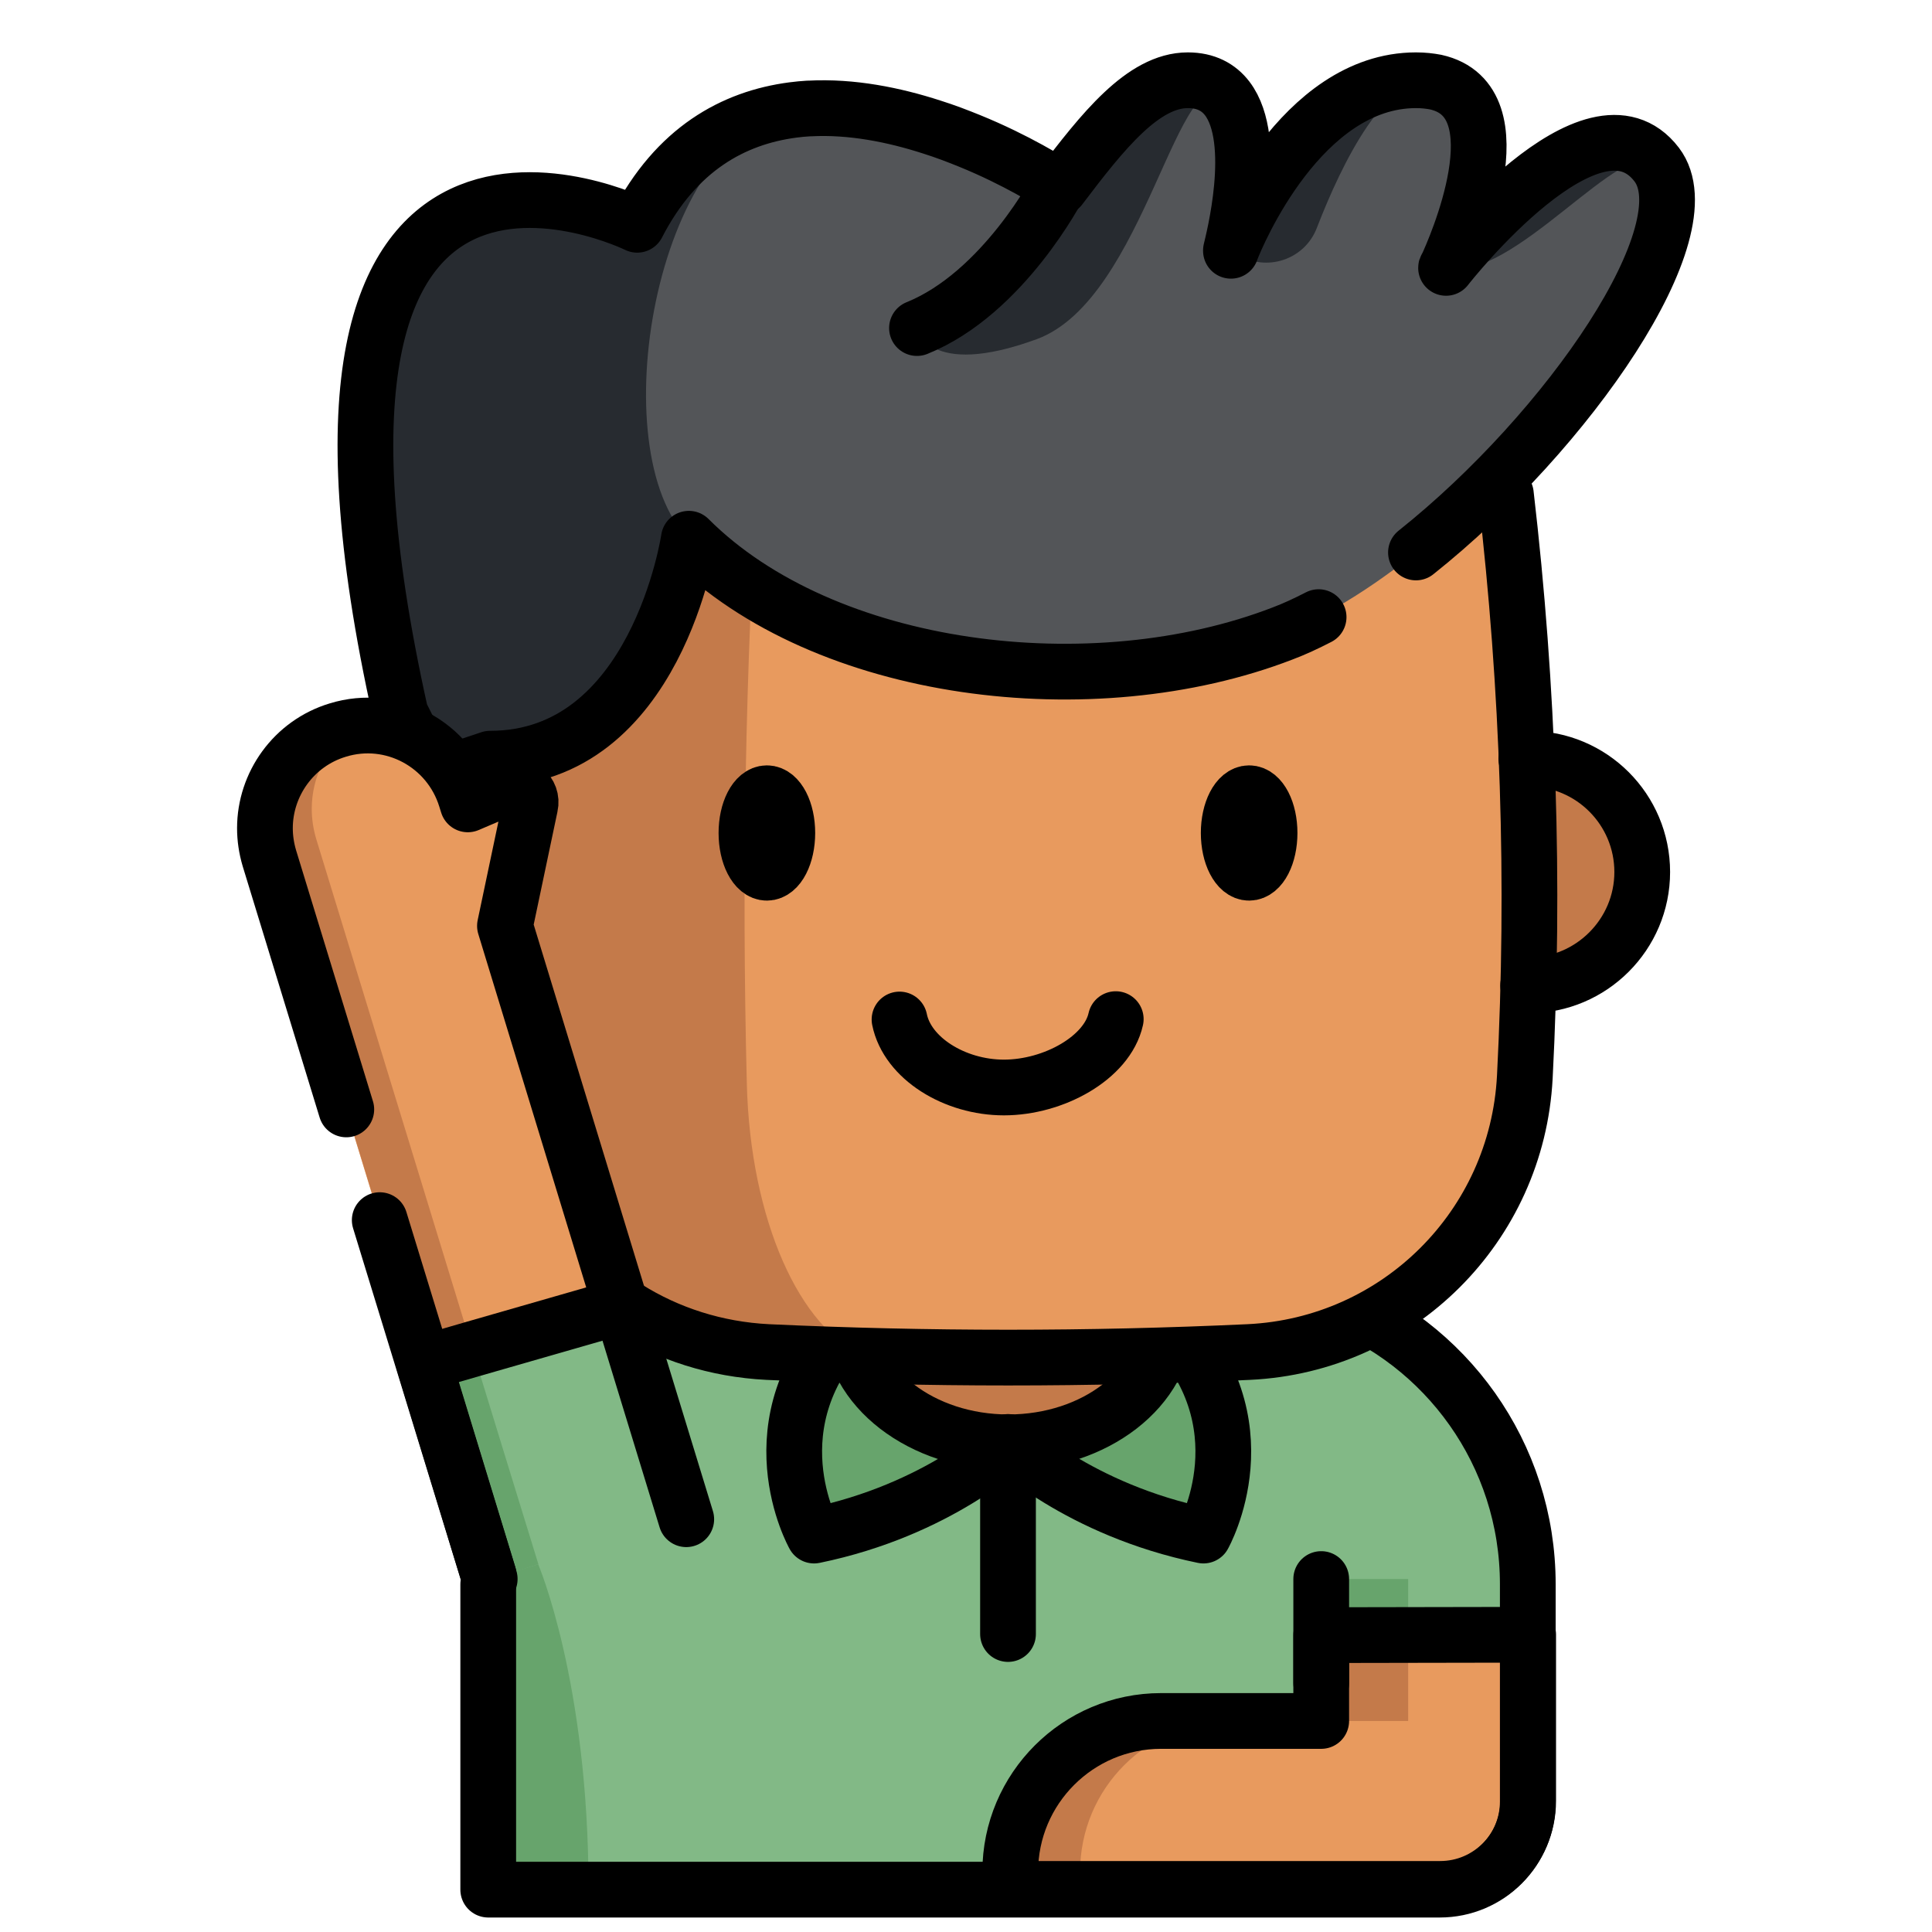 <?xml version="1.0" encoding="UTF-8" standalone="no"?> <!-- Created with Keyshape --> <svg xmlns="http://www.w3.org/2000/svg" viewBox="0 0 520 520" text-rendering="geometricPrecision" shape-rendering="geometricPrecision" style="white-space: pre;"><style> @keyframes responsible-head_t { 0% { transform: translate(98.294px,21.4px); } 5.556% { transform: translate(98.294px,21.4px); animation-timing-function: cubic-bezier(0,0,0.58,1); } 12.944% { transform: translate(98.294px,11.4px); } 77.778% { transform: translate(98.294px,11.4px); animation-timing-function: cubic-bezier(0,0,0.58,1); } 88.889% { transform: translate(98.294px,21.4px); } 100% { transform: translate(98.294px,21.4px); } } @keyframes responsible-mouth_t { 0% { transform: translate(242.107px,274.3px); } 5.556% { transform: translate(242.107px,274.3px); animation-timing-function: cubic-bezier(0,0,0.58,1); } 12.944% { transform: translate(242.107px,264.3px); animation-timing-function: cubic-bezier(0,0,0.58,1); } 18.5% { transform: translate(242.107px,254.3px); } 72.222% { transform: translate(242.107px,254.3px); animation-timing-function: cubic-bezier(0,0,0.58,1); } 77.778% { transform: translate(242.107px,264.3px); animation-timing-function: cubic-bezier(0,0,0.58,1); } 88.889% { transform: translate(242.107px,274.3px); } 100% { transform: translate(242.107px,274.3px); } } @keyframes responsible-a0_t { 0% { transform: translate(271.307px,224.2px); } 5.556% { transform: translate(271.307px,224.2px); animation-timing-function: cubic-bezier(0,0,0.58,1); } 12.944% { transform: translate(271.307px,214.2px); animation-timing-function: cubic-bezier(0,0,0.58,1); } 18.5% { transform: translate(271.307px,204.2px); } 72.222% { transform: translate(271.307px,204.2px); animation-timing-function: cubic-bezier(0,0,0.58,1); } 77.778% { transform: translate(271.307px,214.2px); animation-timing-function: cubic-bezier(0,0,0.58,1); } 88.889% { transform: translate(271.307px,224.2px); } 100% { transform: translate(271.307px,224.2px); } } @keyframes responsible-eyes_t { 0% { transform: scale(1,1) translate(-70.4px,-10.7px); } 48.167% { transform: scale(1,1) translate(-70.4px,-10.7px); animation-timing-function: cubic-bezier(0.42,0,1,1); } 53.722% { transform: scale(1,0.1) translate(-70.4px,-10.7px); animation-timing-function: cubic-bezier(0,0,0.58,1); } 59.278% { transform: scale(1,1) translate(-70.4px,-10.7px); animation-timing-function: cubic-bezier(0.42,0,1,1); } 64.833% { transform: scale(1,0.1) translate(-70.4px,-10.7px); animation-timing-function: cubic-bezier(0,0,0.58,1); } 70.389% { transform: scale(1,1) translate(-70.4px,-10.7px); } 100% { transform: scale(1,1) translate(-70.4px,-10.7px); } } @keyframes responsible-hand_t { 0% { transform: translate(128.007px,425.454px) rotate(0deg) translate(-56.7px,-243.354px); } 12.944% { transform: translate(128.007px,425.454px) rotate(0deg) translate(-56.7px,-243.354px); animation-timing-function: cubic-bezier(0,0,0.58,1); } 22.222% { transform: translate(128.007px,425.454px) rotate(6.897deg) translate(-56.7px,-243.354px); animation-timing-function: cubic-bezier(0,0,0.58,1); } 31.5% { transform: translate(128.007px,425.454px) rotate(-2.487deg) translate(-56.7px,-243.354px); animation-timing-function: cubic-bezier(0,0,0.58,1); } 40.722% { transform: translate(128.007px,425.454px) rotate(6.897deg) translate(-56.7px,-243.354px); animation-timing-function: cubic-bezier(0,0,0.58,1); } 50% { transform: translate(128.007px,425.454px) rotate(-2.487deg) translate(-56.7px,-243.354px); animation-timing-function: cubic-bezier(0,0,0.58,1); } 59.278% { transform: translate(128.007px,425.454px) rotate(6.897deg) translate(-56.7px,-243.354px); } 68.5% { transform: translate(128.007px,425.454px) rotate(0deg) translate(-56.7px,-243.354px); } 100% { transform: translate(128.007px,425.454px) rotate(0deg) translate(-56.7px,-243.354px); } } </style><g id="responsible-torso" transform="translate(262.657,429.2) translate(-148.65,-79.4)"><path id="responsible-Fill-290" d="M339.9,414.9L339.9,473.4C339.9,486.5,329.3,497.1,316.2,497.1L60.1,497.1L60.1,412.5C60.4,402.7,62.4,393.3,65.8,384.7C72.1,368.8,45.9,319.7,60.1,310.6C65,307.5,107.7,340.4,113.3,338.4C120.2,340.8,127.6,342.2,135.2,342.6C178.4,344.6,221.5,344.6,264.7,342.6C272.3,342.2,279.7,340.8,286.6,338.4C317.8,349.9,339.9,379.8,339.9,414.9Z" fill="#82B986" stroke="none" stroke-width="1" fill-rule="evenodd" transform="translate(157.3,79.35) translate(-200,-417.75)"></path><path id="responsible-Fill-291" d="M242.5,344.1C269.8,371.4,252.6,401.9,252.6,401.9C219,395,200.2,376.8,200.2,376.8C200.2,376.8,181.4,395,147.8,401.9C147.8,401.9,130.6,371.4,157.9,344.1" fill="#67A46C" stroke="none" stroke-width="1" fill-rule="evenodd" transform="translate(157.5,34.6) translate(-200.2,-373)"></path><path id="responsible-Fill-294" d="M242.4,343.4L242.4,344.1C242.4,362.1,223.4,376.8,200.1,376.8C176.8,376.8,157.7,362.1,157.7,344.1L157.7,343.4" fill="#C47A4A" stroke="none" stroke-width="1" fill-rule="evenodd" transform="translate(157.35,21.7) translate(-200.05,-360.1)"></path><path id="responsible-Fill-295" d="M284.3,428.7L284.3,451.8L241.2,451.8C218.8,451.8,200.6,470,200.6,492.4L200.6,497L316.3,497C329.4,497,340,486.4,340,473.3L340,428.6L284.3,428.7Z" fill="#E89A5E" stroke="none" stroke-width="1" fill-rule="evenodd" transform="translate(227.6,124.4) translate(-270.3,-462.8)"></path><path id="responsible-Fill-297" d="M60.1,497L60.1,412.5L42.7,355.5L55.8,351.7L65.9,384.6L73.5,409.5C73.5,409.5,87.1,441.1,87.1,497L60.1,497Z" fill="#67A46C" stroke="none" stroke-width="1" fill-rule="evenodd" transform="translate(22.2,85.95) translate(-64.9,-424.35)"></path><path id="responsible-Fill-298" fill="#C47A4A" d="M284.3,451.8L307.7,451.8L307.7,428.4L284.3,428.4Z" stroke="none" stroke-width="1" fill-rule="evenodd" transform="translate(253.3,101.7) translate(-296,-440.1)"></path><path id="responsible-Fill-299" fill="#67A46C" d="M284.3,428.4L307.7,428.4L307.7,413.6L284.3,413.6Z" stroke="none" stroke-width="1" fill-rule="evenodd" transform="translate(253.3,82.6) translate(-296,-421)"></path><path id="responsible-Fill-300" d="M241.2,451.8L260,451.8C237.5,451.8,219.4,470,219.4,492.4L219.4,497L200.6,497L200.6,492.4C200.6,470,218.7,451.8,241.2,451.8Z" fill="#C47A4A" stroke="none" stroke-width="1" fill-rule="evenodd" transform="translate(187.6,136) translate(-230.3,-474.4)"></path><path id="responsible-Stroke-311" d="M113.4,338.4C120.3,340.8,127.7,342.2,135.3,342.6C178.5,344.6,221.6,344.6,264.8,342.6C272.4,342.2,279.8,340.8,286.7,338.4C317.8,349.9,339.9,379.9,339.9,415L339.9,473.5C339.9,486.6,329.3,497.2,316.2,497.2L60.1,497.2L60.1,415" stroke="#000000" stroke-width="15" stroke-linecap="round" stroke-linejoin="round" fill="none" fill-rule="evenodd" transform="translate(157.3,79.4) translate(-200,-417.8)"></path><path id="responsible-Stroke-312" d="M242.5,344.1C269.8,371.4,252.6,401.9,252.6,401.9C219,395,200.2,376.8,200.2,376.8C200.2,376.8,181.4,395,147.8,401.9C147.8,401.9,130.6,371.4,157.9,344.1" stroke="#000000" stroke-width="15" stroke-linecap="round" stroke-linejoin="round" fill="none" fill-rule="evenodd" transform="translate(157.5,34.6) translate(-200.2,-373)"></path><path id="responsible-Stroke-313" d="M242.4,343.4L242.4,344.1C242.4,362.1,223.4,376.8,200.1,376.8C176.8,376.8,157.7,362.1,157.7,344.1L157.7,343.4" stroke="#000000" stroke-width="15" stroke-linecap="round" stroke-linejoin="round" fill="none" fill-rule="evenodd" transform="translate(157.35,21.7) translate(-200.05,-360.1)"></path><path id="responsible-Stroke-314" d="M284.3,428.7L284.3,451.8L241.2,451.8C218.8,451.8,200.6,470,200.6,492.4L200.6,497L316.3,497C329.4,497,340,486.4,340,473.3L340,428.6L284.3,428.7Z" stroke="#000000" stroke-width="15" stroke-linecap="round" stroke-linejoin="round" fill="none" fill-rule="evenodd" transform="translate(227.6,124.4) translate(-270.3,-462.8)"></path><path id="responsible-Stroke-315" stroke="#000000" stroke-width="15" stroke-linecap="round" stroke-linejoin="round" d="M284.3,413.6L284.3,441.6" fill="none" fill-rule="evenodd" transform="translate(241.6,89.2) translate(-284.3,-427.6)"></path><path id="responsible-Stroke-316" stroke="#000000" stroke-width="15" stroke-linecap="round" stroke-linejoin="round" d="M200,376.7L200,428.4" fill="none" fill-rule="evenodd" transform="translate(157.3,64.15) translate(-200,-402.55)"></path></g><g id="responsible-head" transform="translate(273.494,193.4) translate(-175.2,-172)" style="animation: 1.8s linear infinite both responsible-head_t;"><path id="responsible-Fill-287" d="M340,243.8L340.2,243.8C357,243.8,370.7,230.1,370.7,213.3C370.7,196.5,357.1,182.8,340.2,182.8L59.8,182.8C43,182.8,29.3,196.5,29.3,213.3C29.3,230.1,42.9,243.8,59.8,243.8L60,243.8" fill="#C47A4A" stroke="none" stroke-width="1" fill-rule="evenodd" transform="translate(173.013,213.3) translate(-200,-213.3)"></path><path id="responsible-Fill-288" d="M333,103.2C244.4,94.6,155.7,94.6,67.1,103.2C60.2,158.3,58.2,213.4,61,268.5C63.1,308.6,95.2,340.6,135.3,342.5C178.5,344.5,221.6,344.5,264.8,342.5C304.9,340.6,337,308.7,339.1,268.5C341.9,213.5,339.9,158.4,333,103.2Z" fill="#E89A5E" stroke="none" stroke-width="1" fill-rule="evenodd" transform="translate(173.063,220.375) translate(-200.05,-220.375)"></path><path id="responsible-Fill-289" d="M67.1,103.2C111.4,98.9,155.7,96.8,200.1,96.8C177.7,96.8,155.2,99,132.8,103.3C129.3,158.9,128.3,214.6,129.7,270.2C130.6,306.8,144,336.7,161.6,343.5C152.9,343.3,144.1,342.9,135.4,342.5C95.3,340.6,63.2,308.7,61.1,268.5C58.2,213.5,60.2,158.4,67.1,103.2Z" fill="#C47A4A" stroke="none" stroke-width="1" fill-rule="evenodd" transform="translate(102.969,220.15) translate(-129.956,-220.15)"></path><path id="responsible-Fill-301" d="M273.9,149.1C222.9,168.8,150.6,160.1,114.1,123.6C114.1,123.6,105.4,182.8,60.6,182.8L41,189.4C-11.3,-15.7,100.2,39.1,100.2,39.1C110.7,18.7,126.1,10.3,142.1,8.2C143.5,8,144.9,7.9,146.3,7.8L146.6,7.8C157.9,7.2,169.3,9.5,179.5,12.8C183,13.9,186.4,15.2,189.6,16.5C202.4,21.7,211.6,27.6,213.6,28.8C213.9,29,214,29.1,214,29.1C225.5,13.9,236.4,0.2,248.4,0.2C253.3,0.2,256.7,2.1,259,5.1C267.7,16.5,260.5,43.8,260,46L260,46.1L260,46L260.1,45.8C261.6,41.9,278.9,0.2,309.8,0.2C311.8,0.2,313.5,0.4,315.1,0.7C338.1,5.8,320.1,46.1,318.1,50.4L318,50.5C317.9,50.6,317.9,50.7,317.9,50.7C318.9,49.4,357.5,0.5,374.6,22.9C391.9,45.7,324.8,129.4,273.9,149.1Z" fill="#535558" stroke="none" stroke-width="1" fill-rule="evenodd" transform="translate(175.223,94.8) translate(-202.21,-94.8)"></path><path id="responsible-Fill-302" d="M374.6,22.9C365.9,14.2,335.9,55.1,317.8,50.7L317.9,50.5C317.8,50.6,317.8,50.7,317.8,50.7C318.9,49.4,357.5,0.4,374.6,22.9Z" fill="#272B30" stroke="none" stroke-width="1" fill-rule="evenodd" transform="translate(319.213,34.016) translate(-346.2,-34.016)"></path><path id="responsible-Fill-303" d="M315,0.6C302,-2.4,289.9,22.4,283.1,40C279.8,48.5,269.6,51.9,261.8,47.1L259.9,45.9L259.9,45.8L260,45.6C261.5,41.7,278.8,0,309.7,0C311.7,0.1,313.5,0.3,315,0.6Z" fill="#272B30" stroke="none" stroke-width="1" fill-rule="evenodd" transform="translate(260.463,24.646) translate(-287.45,-24.646)"></path><path id="responsible-Fill-304" d="M142,8.2C104.7,14.8,90.6,100.2,114,123.6C114,123.6,105.3,182.8,60.5,182.8L40.9,189.4C-11.3,-15.7,100.2,39.1,100.2,39.1C110.7,18.7,126,10.2,142,8.2Z" fill="#272B30" stroke="none" stroke-width="1" fill-rule="evenodd" transform="translate(57.507,98.8) translate(-84.493,-98.8)"></path><path id="responsible-Fill-305" d="M259,5C245.9,-8.1,237.2,59.1,207.7,69.9C178.2,80.7,175.4,66.9,175.4,66.9C189.9,61.5,202.2,44.6,213.9,29.1C214.3,28.6,214.6,28.2,215,27.7C215.4,27.1,215.9,26.5,216.4,25.9C227,12,237.2,0.2,248.4,0.2C253.3,0.1,256.7,2,259,5Z" fill="#272B30" stroke="none" stroke-width="1" fill-rule="evenodd" transform="translate(190.213,37.113) translate(-217.2,-37.113)"></path><path id="responsible-Stroke-307" d="M283.6,144.7C280.3,146.4,277.1,147.9,273.9,149.1C222.9,168.8,150.6,160.1,114.1,123.6C114.1,123.6,105.4,182.8,60.6,182.8L45.9,187.7" stroke="#000000" stroke-width="15" stroke-linecap="round" stroke-linejoin="round" fill="none" fill-rule="evenodd" transform="translate(137.763,155.65) translate(-164.75,-155.65)"></path><path id="responsible-Stroke-308" d="M45.9,189.4L36.5,170.7C-4.3,-12.3,100.2,39.1,100.2,39.1C110.7,18.7,126.1,10.3,142.1,8.2C143.5,8,144.9,7.9,146.3,7.8L146.6,7.8C157.9,7.2,169.3,9.5,179.5,12.8C183,13.9,186.4,15.2,189.6,16.5C202.4,21.7,211.6,27.6,213.6,28.8C213.9,29,214,29.1,214,29.1C225.5,13.9,236.4,0.2,248.4,0.2C253.3,0.2,256.7,2.1,259,5.1C267.7,16.5,260.5,43.8,260,46L260,46.1L260,46L260.1,45.8C261.6,41.9,278.9,0.2,309.8,0.2C311.8,0.2,313.5,0.4,315.1,0.7C338.1,5.8,320.1,46.1,318.1,50.4L318,50.5C317.9,50.6,317.9,50.7,317.9,50.7C318.9,49.4,357.5,0.5,374.6,22.9C388,40.5,350.9,94.6,309.8,127.3" stroke="#000000" stroke-width="15" stroke-linecap="round" stroke-linejoin="round" fill="none" fill-rule="evenodd" transform="translate(175.23,85.45) translate(-202.218,-85.45)"></path><path id="responsible-Stroke-317" d="M45.9,184.2C41.5,208.167,41.5,234.133,45.9,262.1C50.3,290.067,67.5,312.933,97.5,330.7C108.5,337.6,121.4,341.8,135.3,342.5C178.5,344.5,221.6,344.5,264.8,342.5C304.9,340.6,337,308.7,339.1,268.5C341.8,216.2,340.1,163.9,334,111.6" stroke="#000000" stroke-width="15" stroke-linecap="round" stroke-linejoin="round" fill="none" fill-rule="evenodd" transform="translate(164.484,227.8) translate(-191.471,-227.8)"></path><path id="responsible-Stroke-322" d="M340,243.8L340.2,243.8C357,243.8,370.7,230.1,370.7,213.3C370.7,196.5,357.1,182.8,340.2,182.8L339.5,182.8" stroke="#000000" stroke-width="15" stroke-linecap="round" stroke-linejoin="round" fill="none" fill-rule="evenodd" transform="translate(328.113,213.3) translate(-355.1,-213.3)"></path><path id="responsible-Stroke-324" d="M213.6,28.8C213.6,28.8,198.8,57.5,175.5,66.9" stroke="#000000" stroke-width="15" stroke-linecap="round" stroke-linejoin="round" fill="none" fill-rule="evenodd" transform="translate(167.563,47.85) translate(-194.55,-47.85)"></path></g><g id="responsible-mouth" transform="translate(271.207,283.5) translate(-29.1,-9.2)" style="animation: 1.8s linear infinite both responsible-mouth_t;"><path id="responsible-Stroke-319" d="M229,252.9C226.7,263.3,212.3,271.3,198.9,271.3C185.6,271.3,172.9,263.4,170.8,253" stroke="#000000" stroke-width="15" stroke-linecap="round" stroke-linejoin="round" fill="none" fill-rule="evenodd" transform="translate(29.1,9.2) translate(-199.9,-262.1)"></path></g><g id="responsible-eyes" style="animation: 1.8s linear infinite both responsible-a0_t;"><g transform="translate(271.307,224.2) translate(-70.4,-10.7)" style="animation: 1.8s linear infinite both responsible-eyes_t;"><path id="responsible-Stroke-320" d="M135.1,192.1C138.14,192.1,140.6,196.89,140.6,202.8C140.6,208.71,138.14,213.5,135.1,213.5C132.07,213.5,129.6,208.71,129.6,202.8C129.6,196.89,132.07,192.1,135.1,192.1Z" stroke="#000000" stroke-width="15" stroke-linecap="round" stroke-linejoin="round" fill="none" fill-rule="evenodd" transform="translate(5.5,10.7) translate(-135.1,-202.8)"></path><path id="responsible-Stroke-321" d="M264.9,192.1C267.94,192.1,270.4,196.89,270.4,202.8C270.4,208.71,267.94,213.5,264.9,213.5C261.87,213.5,259.4,208.71,259.4,202.8C259.4,196.89,261.87,192.1,264.9,192.1Z" stroke="#000000" stroke-width="15" stroke-linecap="round" stroke-linejoin="round" fill="none" fill-rule="evenodd" transform="translate(135.3,10.7) translate(-264.9,-202.8)"></path></g></g><g id="responsible-hand" stroke="none" stroke-width="1" fill="none" fill-rule="evenodd" transform="translate(128.007,425.454) translate(-56.7,-243.354)" style="animation: 1.8s linear infinite both responsible-hand_t;"><path id="responsible-Fill-292" d="M42.7,184.8L1.2,48.9C0.4,46.2,0,43.5,0,40.8C0,29,7.7,18,19.6,14.4C34.2,9.9,49.6,18.2,54.1,32.8L54.6,34.4L65.4,29.8C68.7,28.4,72.2,31.3,71.4,34.8L64.6,67.1L95.9,169.6L42.7,184.8Z" fill="#E89A5E" transform="translate(47.95,98.988) translate(-47.95,-98.988)"></path><path id="responsible-Fill-293" d="M13.8,43.7L56.101,181.779L43.035,185.534L1.2,48.9C0.4,46.2,0,43.5,0,40.8C0,29,7.7,18,19.6,14.4C21,14,22.3,13.7,23.7,13.5C16.8,18.7,12.6,26.9,12.6,35.6C12.6,38.3,13,41,13.8,43.7Z" fill="#C47A4A" transform="translate(28.05,99.517) translate(-28.05,-99.517)"></path><path id="responsible-Fill-296" fill="#82B986" d="M113.4,226.8L73.6,238.9L60.6,242.9L60.3,241.8L42.9,184.8L56,181L96,169.5L97.8,175.4Z" transform="translate(78.15,206.2) translate(-78.15,-206.2)"></path><path id="responsible-Fill-2" d="M59.811,243.354L42.7,184.8L55.8,181L65.9,213.9L73.6,238.9C73.6,238.9,69.004,240.385,59.811,243.354Z" fill="#67A46C" transform="translate(58.15,212.177) translate(-58.15,-212.177)"></path><path id="responsible-Stroke-309" d="M21.9,116.5L1.2,48.9C0.4,46.2,0,43.5,0,40.8C0,29,7.7,18,19.6,14.4C34.2,9.9,49.6,18.2,54.1,32.8L54.6,34.4L65.4,29.8C68.7,28.4,72.2,31.3,71.4,34.8L64.6,67.1L95.9,169.6L113.4,226.8" stroke="#000000" stroke-width="15" stroke-linecap="round" stroke-linejoin="round" transform="translate(56.7,119.988) translate(-56.7,-119.988)"></path><path id="responsible-Stroke-310" stroke="#000000" stroke-width="15" stroke-linecap="round" stroke-linejoin="round" d="M60.5,242.9L42.7,184.8L30.9,146.3" transform="translate(45.7,194.6) translate(-45.7,-194.6)"></path><path id="responsible-Stroke-323" stroke="#000000" stroke-width="15" stroke-linecap="round" stroke-linejoin="round" d="M60.2,241.8L42.8,184.8L55.9,181L95.9,169.5L97.7,175.4" transform="translate(70.25,205.65) translate(-70.25,-205.65)"></path></g></svg> 